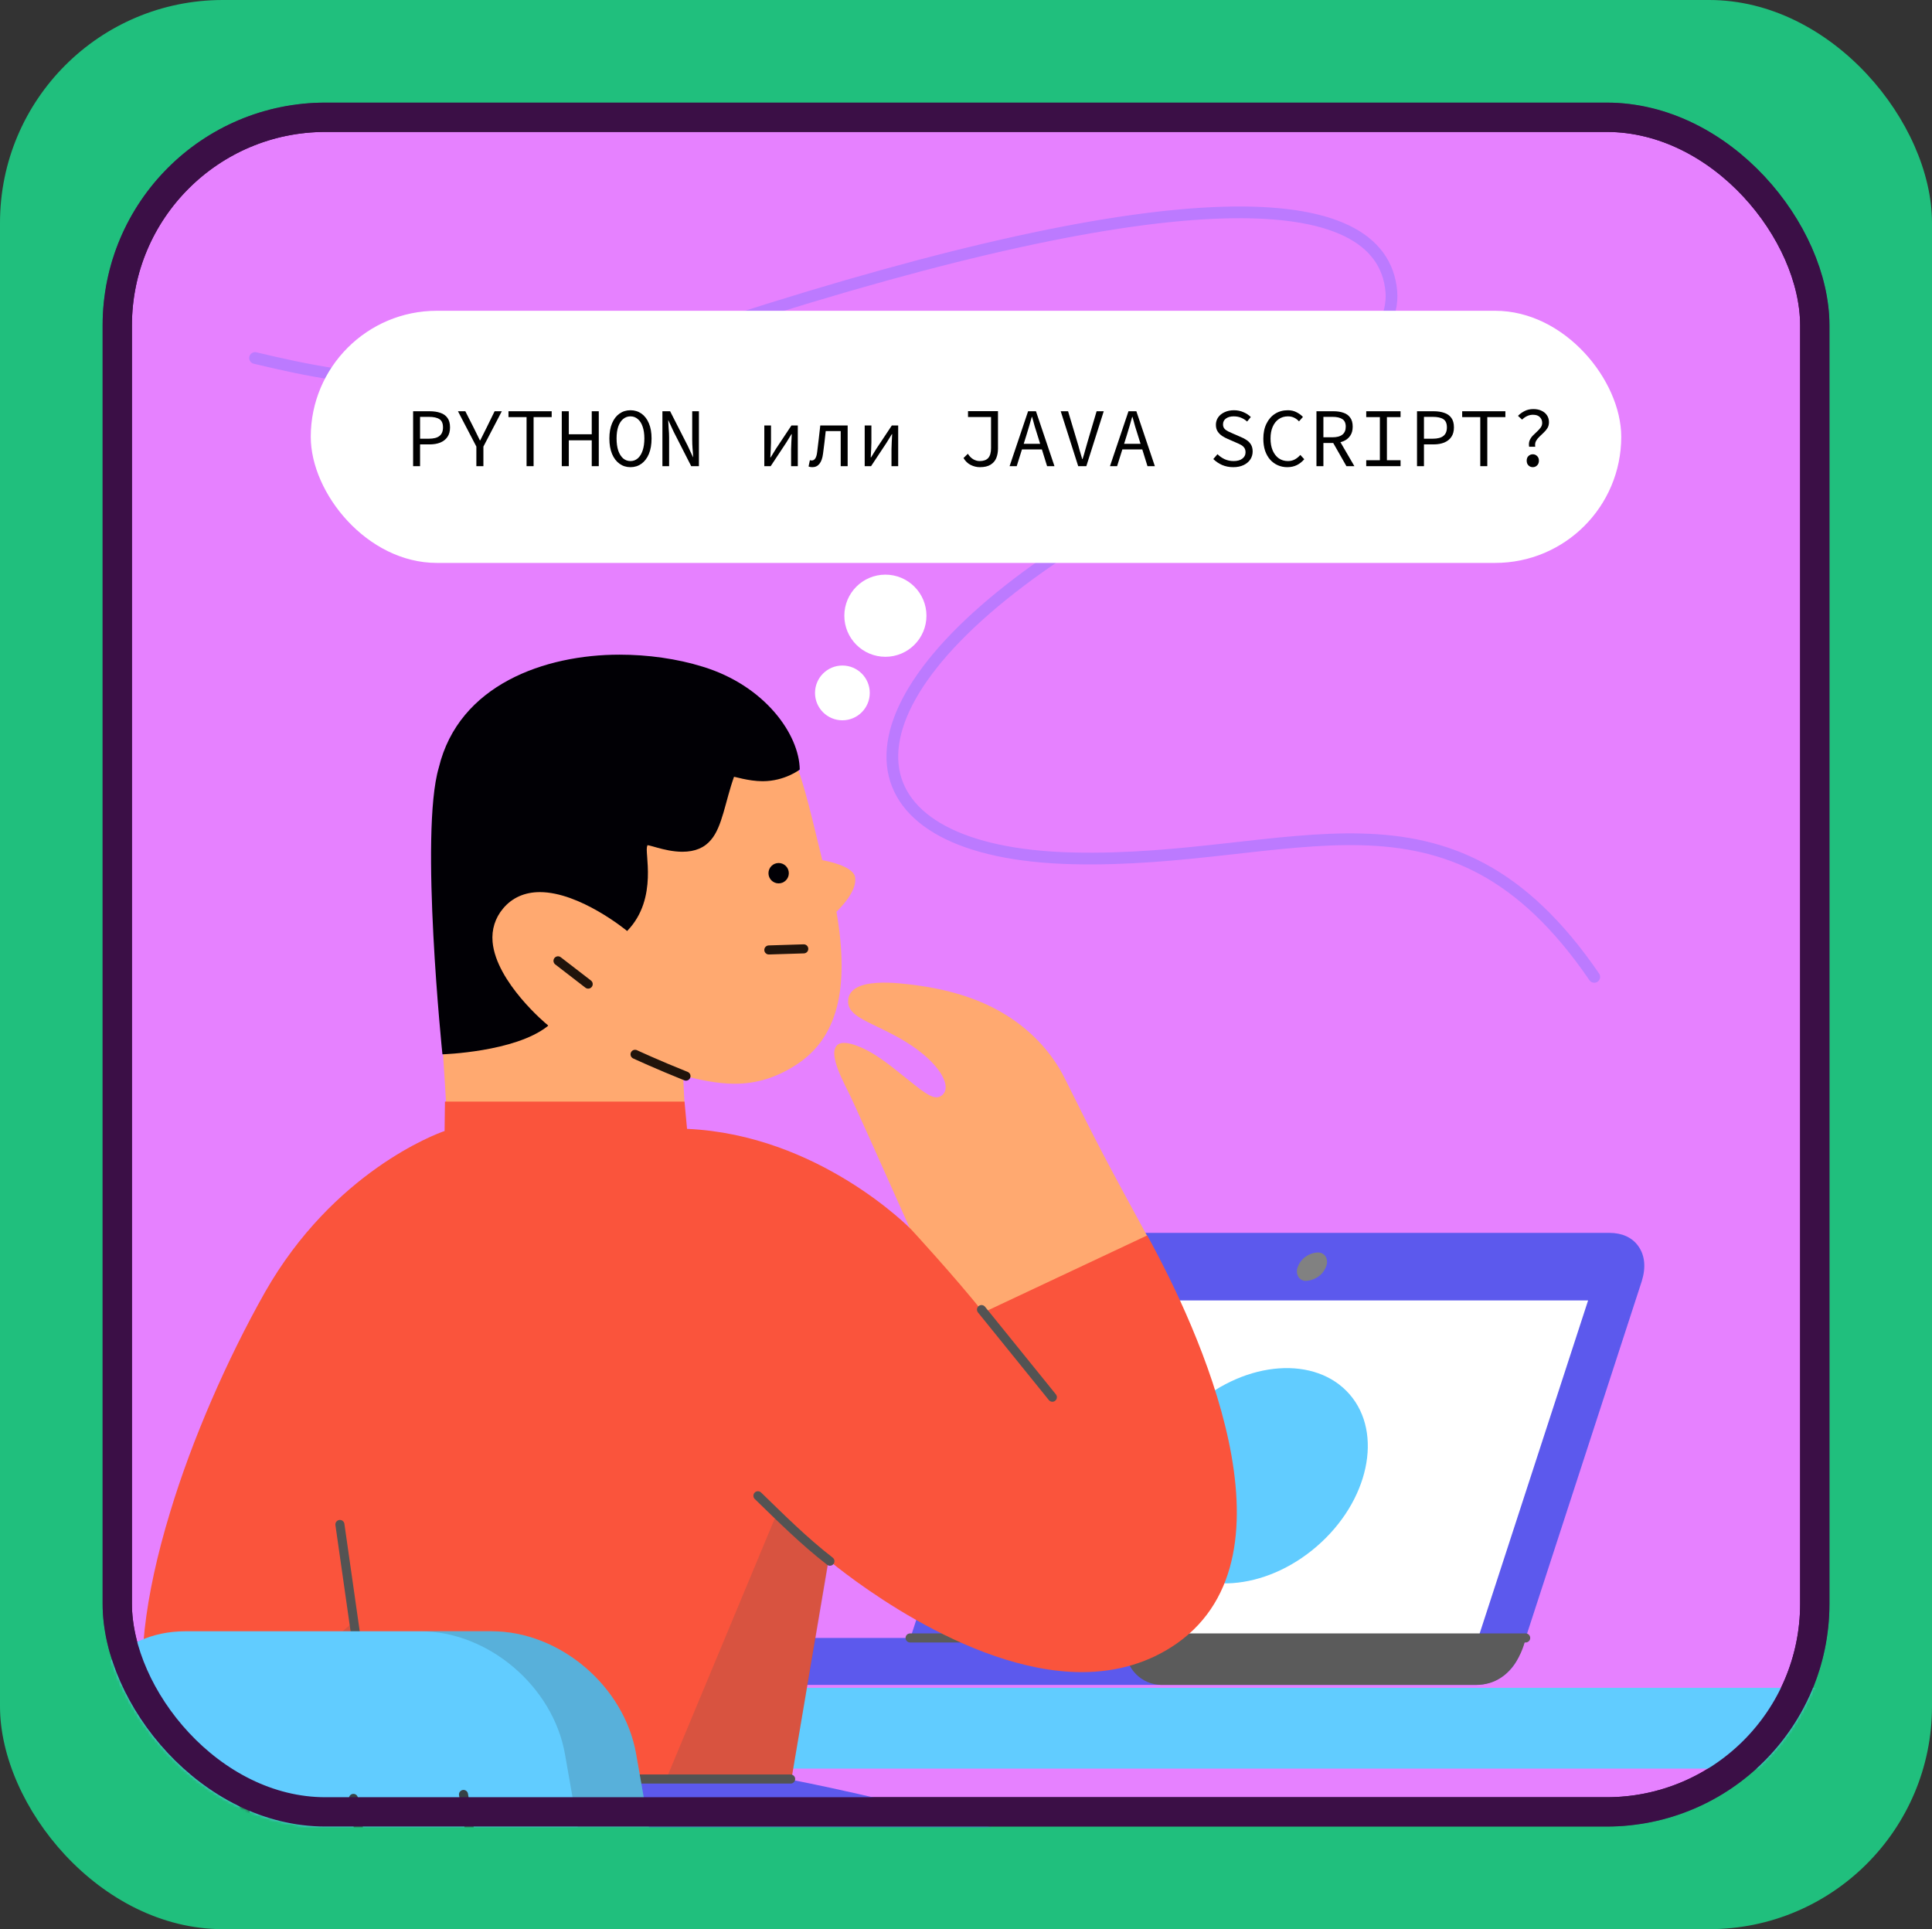 <?xml version="1.0" encoding="UTF-8"?> <svg xmlns="http://www.w3.org/2000/svg" width="659" height="658" viewBox="0 0 659 658" fill="none"><rect x="0" y="0" width="659" height="658" fill="#333333" stroke="none"/> <rect width="659" height="658" rx="76" fill="#20BF7D"></rect> <rect x="40" y="40" width="579.021" height="578" rx="71" fill="#E681FF" stroke="#3B0F46" stroke-width="10"></rect> <mask id="mask0_58_149" style="mask-type:alpha" maskUnits="userSpaceOnUse" x="35" y="35" width="590" height="588"> <rect x="42" y="42" width="575.021" height="574" rx="69" fill="#E681FF" stroke="#3B0F46" stroke-width="14"></rect> </mask> <g mask="url(#mask0_58_149)"> <path d="M87 122.112C122.51 130.54 161.016 138.114 248.258 109.959C400.567 60.797 471.38 62.771 474.583 99.407C477.351 131.722 395.019 165.736 358.543 190.692C281.329 243.522 289.226 290.931 365.902 292.765C441.513 294.58 493.883 260.234 543.801 333.194" stroke="#BC7AFF" stroke-width="4" stroke-linecap="round" stroke-linejoin="round"></path> <rect x="106" y="106" width="447" height="86" rx="43" fill="white"></rect> <path d="M743.661 1049.64H719.549V677.648C719.549 636.647 693.219 603.246 660.902 603.246H252.518C220.2 603.246 193.87 636.647 193.87 677.648V1049.64H169.758V677.648C169.758 621.435 206.895 575.693 252.518 575.693H660.902C706.524 575.693 743.661 621.435 743.661 677.648V1049.64Z" fill="#61CCFF"></path> <path d="M519.859 560.318L560.007 436.975C561.443 432.363 561.104 428.196 558.805 425.008C556.716 422.043 553.215 420.514 549.036 420.514H371.869C362.766 420.514 353.114 427.857 350.149 436.858L310 560.318H519.859Z" fill="#5C59ED"></path> <path d="M504.068 559.104L541.695 443.56H362.217L324.589 559.104H504.068Z" fill="white"></path> <path d="M445.7 436.858C448.77 436.637 451.408 434.664 452.388 431.815C452.831 430.718 452.726 429.398 452.061 428.406C451.408 427.53 450.31 427.098 449.318 427.203C446.249 427.425 443.611 429.398 442.631 432.247C442.187 433.344 442.304 434.664 442.958 435.656C443.611 436.532 444.603 436.975 445.7 436.858Z" fill="#818181"></path> <path d="M396.366 531.096C384.858 517.811 389.865 494.625 407.524 479.308C425.194 463.979 448.851 462.321 460.37 475.607C471.878 488.893 466.871 512.078 449.201 527.396C431.531 542.713 407.874 544.371 396.366 531.096Z" fill="#61CCFF"></path> <path d="M178.245 558.672H384.59H520.08L518.539 563.61C516.462 570.195 510.206 574.69 503.297 574.69H396.109H189.764C188.445 574.69 187.021 574.468 185.702 574.036C179.447 571.841 176.05 565.035 178.245 558.672Z" fill="#5C59ED"></path> <path d="M503.297 574.69C517.442 574.806 520.407 558.777 520.407 558.777L384.59 558.672C384.158 559.874 383.937 561.194 383.937 562.396C383.937 569.097 389.317 574.584 396.109 574.69H503.297Z" fill="#5B5B5B"></path> <path d="M520.406 558.672H310.431" stroke="#5B5B5B" stroke-width="3.091" stroke-linecap="round" stroke-linejoin="round"></path> <path d="M169.257 405.127C158.344 405.127 152.894 401.648 152.894 394.702C152.894 386.518 152.018 373.5 151.026 358.242C148.797 324.373 145.949 282.333 150.408 263.105C157.107 234.957 186.367 224.905 211.413 224.905C220.96 224.905 230.752 226.271 239.563 229.003C266.71 237.187 272.044 258.762 278.125 283.699C278.86 286.921 279.735 290.143 280.482 293.377C281.836 293.622 290.893 295.35 291.64 299.074C292.632 303.919 286.178 310.119 285.314 310.983C289.901 337.531 285.559 354.144 271.554 363.203C264.855 367.546 258.039 369.648 250.593 369.648C244.524 369.648 237.825 368.165 232.993 366.799L234.101 388.502L233.985 388.631C233.354 388.876 192.564 405.127 169.257 405.127Z" fill="#FFA970"></path> <path d="M330.691 464.784C330.318 463.909 292.749 379.081 289.399 372.508C287.788 369.274 286.061 365.923 285.069 362.456C284.696 360.845 284.194 358.86 284.941 357.366C286.061 354.891 289.399 355.755 291.383 356.373C298.082 358.615 303.661 363.448 309.123 367.791C311.224 369.402 313.208 371.142 315.437 372.625C317.176 373.745 319.405 375.111 321.273 373.617C323.747 371.632 322.136 368.036 320.771 365.923C318.67 362.701 315.694 360.098 312.718 357.868C308.131 354.517 303.544 352.287 299.448 350.303C293.496 347.454 289.282 345.469 289.282 341.617C289.282 332.686 307.384 335.417 312.461 336.036C322.638 337.402 332.804 340.134 341.732 345.341C350.906 350.676 358.597 358.487 363.3 368.036C374.831 391.234 376.944 395.203 391.451 421.868L391.825 426.585L330.691 465.275V464.784Z" fill="#FFA970"></path> <path d="M113.341 646.733C112.839 646.488 58.405 623.793 50.224 586.702C46.384 569.587 49.103 545.024 58.032 515.755C65.478 491.075 77.382 463.791 90.396 440.722C113.703 399.791 148.669 386.762 151.646 385.77L151.774 375.729H233.483L234.347 385.034C279.234 387.019 310.478 419.019 310.734 419.264C310.851 419.381 325.615 435.387 335.407 447.669L391.324 421.366L391.452 421.623C408.807 453.249 444.392 530.022 401.617 560.411C392.316 566.984 381.286 570.334 369.008 570.334C329.327 570.334 286.797 535.602 282.584 532.123L269.687 608.406L128.829 608.534C122.514 621.061 117.297 632.969 113.831 646.488L113.703 646.733H113.341Z" fill="#FA543C"></path> <path opacity="0.2" d="M113.341 646.733C103.421 642.39 93.874 637.055 85.062 630.856L84.689 630.611L84.817 630.482C96.22 620.185 99.079 605.673 101.927 591.792C105.031 576.65 107.879 562.395 120.647 553.336L121.021 553.091L128.21 607.039L130.078 608.907C123.752 621.551 117.426 632.969 113.831 646.733L113.703 646.978L113.341 646.733Z" fill="#535353"></path> <path opacity="0.2" d="M226.165 609.398L264.61 517.122L282.712 532.123L269.687 608.406L226.165 609.398Z" fill="#535353"></path> <path d="M392.07 924.93C372.112 850.025 372.848 814.3 372.976 767.788L194.303 767.415C162.803 767.415 139.25 759.721 124.37 744.591C111.718 731.69 105.404 713.466 105.894 690.759C106.758 643.255 128.093 607.414 128.338 607.04H269.932C271.297 607.297 408.806 633.705 445.384 670.422C473.779 699.69 480.724 738.263 490.154 791.605C491.764 800.408 493.375 809.467 495.102 819.017L496.351 825.461C499.327 841.712 502.175 856.96 504.778 869.86L392.07 924.93Z" fill="#5C59ED"></path> <path d="M149.661 261.867C156.489 233.463 185.993 223.294 211.285 223.294C220.96 223.294 230.88 224.66 239.68 227.392C260.887 233.836 272.651 250.508 272.791 262.486C272.791 262.486 267.703 266.455 260.14 266.455C255.18 266.455 250.103 264.716 250.359 264.984C247.372 273.402 246.38 281.959 242.54 286.431C240.299 289.151 237.078 290.517 232.736 290.517C226.41 290.517 220.096 287.423 220.808 288.555C219.594 290.143 224.73 306.301 214.016 317.438L213.887 317.555L213.771 317.438C213.642 317.31 197.769 304.281 184.138 304.281C179.049 304.281 174.707 306.149 171.614 309.862C168.883 313.095 167.646 317.065 168.02 321.279C169.257 335.044 186.495 349.439 186.74 349.555L186.985 349.801L186.74 350.057C175.583 358.86 150.91 359.607 150.91 359.607C150.91 359.607 143.09 284.072 149.661 261.867Z" fill="#010005"></path> <path d="M274.156 323.637L262.252 324.011" stroke="#21140B" stroke-width="3.091" stroke-linecap="round" stroke-linejoin="round"></path> <path d="M265.601 301.304C267.503 301.304 269.067 299.763 269.067 297.836C269.067 295.91 267.503 294.357 265.601 294.357C263.675 294.357 262.123 295.91 262.123 297.836C262.123 299.763 263.675 301.304 265.601 301.304Z" fill="#010005"></path> <path d="M283.085 532.497C274.273 525.679 266.465 517.869 258.529 510.175" stroke="#535353" stroke-width="3.091" stroke-linecap="round" stroke-linejoin="round"></path> <path d="M334.788 446.677L358.959 476.564" stroke="#535353" stroke-width="3.091" stroke-linecap="round" stroke-linejoin="round"></path> <path d="M269.686 606.795H128.337L115.943 519.97" stroke="#535353" stroke-width="3.091" stroke-linecap="round" stroke-linejoin="round"></path> <path d="M233.985 367.044C224.065 363.074 216.619 359.607 216.619 359.607" stroke="#21140B" stroke-width="3.091" stroke-linecap="round" stroke-linejoin="round"></path> <path d="M200.629 335.662L190.335 327.724" stroke="#21140B" stroke-width="3.091" stroke-linecap="round" stroke-linejoin="round"></path> <path d="M235.771 705.27H47.492L28.725 598.342C24.559 575.179 40.081 556.395 63.225 556.395H167.658C190.919 556.395 212.954 575.062 216.992 598.342L235.771 705.27Z" fill="#61CCFF"></path> <path opacity="0.2" d="M235.771 705.27H211.495L192.716 598.342C188.666 575.179 166.526 556.395 143.37 556.395H167.658C190.919 556.395 212.954 575.062 216.992 598.342L235.771 705.27Z" fill="#364146"></path> <path d="M90.991 661.525L83.019 614.64" stroke="#364146" stroke-width="3.091" stroke-linecap="round" stroke-linejoin="round"></path> <path d="M128.42 660.183L120.554 613.402" stroke="#364146" stroke-width="3.091" stroke-linecap="round" stroke-linejoin="round"></path> <path d="M166.083 658.945L158.1 612.06" stroke="#364146" stroke-width="3.091" stroke-linecap="round" stroke-linejoin="round"></path> <path d="M140.913 159V140.269H146.566C147.956 140.269 149.165 140.45 150.193 140.811C151.24 141.154 152.049 141.725 152.62 142.525C153.21 143.324 153.505 144.409 153.505 145.78C153.505 147.093 153.21 148.178 152.62 149.035C152.049 149.872 151.24 150.51 150.193 150.948C149.146 151.367 147.937 151.576 146.566 151.576H143.283V159H140.913ZM143.283 149.635H146.281C147.918 149.635 149.127 149.32 149.907 148.692C150.707 148.064 151.106 147.093 151.106 145.78C151.106 144.428 150.707 143.495 149.907 142.981C149.108 142.448 147.899 142.182 146.281 142.182H143.283V149.635Z" fill="black"></path> <path d="M162.488 159V152.319L156.206 140.269H158.719L161.546 145.837C161.908 146.541 162.26 147.255 162.603 147.978C162.945 148.702 163.307 149.444 163.688 150.206H163.802C164.183 149.444 164.554 148.702 164.915 147.978C165.277 147.255 165.639 146.532 166.001 145.808L168.713 140.269H171.169L164.887 152.319V159H162.488Z" fill="black"></path> <path d="M179.61 159V142.268H173.442V140.269H188.176V142.268H182.008V159H179.61Z" fill="black"></path> <path d="M191.62 159V140.269H194.018V148.121H201.842V140.269H204.241V159H201.842V150.177H194.018V159H191.62Z" fill="black"></path> <path d="M215.052 159.343C213.643 159.343 212.396 158.953 211.311 158.172C210.226 157.392 209.379 156.278 208.77 154.831C208.161 153.366 207.856 151.605 207.856 149.549C207.856 147.531 208.161 145.808 208.77 144.381C209.379 142.934 210.226 141.83 211.311 141.068C212.396 140.307 213.643 139.926 215.052 139.926C216.46 139.926 217.707 140.307 218.792 141.068C219.877 141.83 220.724 142.934 221.333 144.381C221.943 145.808 222.247 147.531 222.247 149.549C222.247 151.605 221.943 153.366 221.333 154.831C220.724 156.278 219.877 157.392 218.792 158.172C217.707 158.953 216.46 159.343 215.052 159.343ZM215.052 157.258C216.003 157.258 216.831 156.954 217.536 156.345C218.259 155.717 218.811 154.831 219.192 153.689C219.592 152.528 219.792 151.148 219.792 149.549C219.792 147.969 219.592 146.617 219.192 145.494C218.811 144.371 218.259 143.514 217.536 142.924C216.831 142.315 216.003 142.011 215.052 142.011C214.1 142.011 213.262 142.315 212.539 142.924C211.834 143.514 211.282 144.371 210.883 145.494C210.502 146.617 210.312 147.969 210.312 149.549C210.312 151.148 210.502 152.528 210.883 153.689C211.282 154.831 211.834 155.717 212.539 156.345C213.262 156.954 214.1 157.258 215.052 157.258Z" fill="black"></path> <path d="M225.948 159V140.269H228.575L234.571 152.033L236.37 155.916H236.427C236.389 154.984 236.323 154.013 236.228 153.004C236.151 151.976 236.113 150.967 236.113 149.977V140.269H238.398V159H235.771L229.774 147.236L227.975 143.353H227.918C227.956 144.304 228.014 145.275 228.09 146.265C228.185 147.255 228.232 148.235 228.232 149.206V159H225.948Z" fill="black"></path> <path d="M260.705 159V145.123H262.989V150.891C262.989 151.633 262.96 152.452 262.903 153.347C262.846 154.222 262.799 155.107 262.761 156.002H262.875C263.141 155.564 263.446 155.069 263.789 154.517C264.15 153.946 264.455 153.451 264.702 153.032L269.956 145.123H272.126V159H269.842V153.232C269.842 152.49 269.871 151.671 269.928 150.777C269.985 149.882 270.032 148.987 270.07 148.093H269.956C269.709 148.511 269.404 149.006 269.043 149.577C268.7 150.148 268.395 150.643 268.129 151.062L262.875 159H260.705Z" fill="black"></path> <path d="M277.084 159.343C276.817 159.343 276.589 159.324 276.398 159.286C276.208 159.248 276.008 159.191 275.799 159.114L276.256 156.944C276.351 156.963 276.446 156.992 276.541 157.03C276.655 157.049 276.77 157.059 276.884 157.059C277.379 157.059 277.778 156.83 278.083 156.373C278.407 155.897 278.626 155.145 278.74 154.118C278.93 152.633 279.111 151.138 279.282 149.635C279.454 148.131 279.625 146.627 279.796 145.123H289.133V159H286.763V147.036H281.652C281.519 148.312 281.376 149.596 281.224 150.891C281.072 152.166 280.91 153.442 280.739 154.717C280.548 156.259 280.139 157.42 279.511 158.201C278.902 158.962 278.093 159.343 277.084 159.343Z" fill="black"></path> <path d="M294.947 159V145.123H297.232V150.891C297.232 151.633 297.203 152.452 297.146 153.347C297.089 154.222 297.041 155.107 297.003 156.002H297.117C297.384 155.564 297.689 155.069 298.031 154.517C298.393 153.946 298.697 153.451 298.945 153.032L304.199 145.123H306.369V159H304.085V153.232C304.085 152.49 304.113 151.671 304.17 150.777C304.227 149.882 304.275 148.987 304.313 148.093H304.199C303.951 148.511 303.647 149.006 303.285 149.577C302.943 150.148 302.638 150.643 302.371 151.062L297.117 159H294.947Z" fill="black"></path> <path d="M334.215 159.343C333.169 159.343 332.141 159.095 331.132 158.601C330.123 158.106 329.295 157.316 328.647 156.231L330.132 154.774C330.665 155.612 331.284 156.24 331.988 156.659C332.712 157.059 333.435 157.258 334.158 157.258C335.491 157.258 336.471 156.906 337.099 156.202C337.728 155.479 338.042 154.346 338.042 152.804V142.239H330.189V140.24H340.412V153.004C340.412 154.165 340.221 155.231 339.841 156.202C339.46 157.154 338.813 157.915 337.899 158.486C337.004 159.057 335.776 159.343 334.215 159.343Z" fill="black"></path> <path d="M344.37 159L350.68 140.269H353.364L359.675 159H357.162L353.907 148.521C353.583 147.474 353.259 146.436 352.936 145.409C352.631 144.362 352.336 143.296 352.051 142.21H351.936C351.632 143.296 351.327 144.362 351.023 145.409C350.718 146.436 350.404 147.474 350.08 148.521L346.797 159H344.37ZM347.682 153.289V151.376H356.277V153.289H347.682Z" fill="black"></path> <path d="M367.773 159L361.805 140.269H364.318L367.345 150.377C367.687 151.481 367.982 152.518 368.23 153.489C368.496 154.441 368.801 155.469 369.143 156.573H369.258C369.619 155.469 369.924 154.441 370.171 153.489C370.438 152.518 370.733 151.481 371.057 150.377L374.055 140.269H376.482L370.543 159H367.773Z" fill="black"></path> <path d="M378.612 159L384.923 140.269H387.607L393.917 159H391.404L388.149 148.521C387.826 147.474 387.502 146.436 387.178 145.409C386.874 144.362 386.579 143.296 386.293 142.21H386.179C385.875 143.296 385.57 144.362 385.265 145.409C384.961 146.436 384.647 147.474 384.323 148.521L381.039 159H378.612ZM381.925 153.289V151.376H390.519V153.289H381.925Z" fill="black"></path> <path d="M420.65 159.343C419.28 159.343 418.014 159.095 416.852 158.601C415.71 158.087 414.711 157.411 413.854 156.573L415.282 154.917C415.986 155.621 416.805 156.192 417.738 156.63C418.689 157.049 419.698 157.258 420.764 157.258C422.059 157.258 423.058 156.982 423.763 156.43C424.486 155.878 424.848 155.165 424.848 154.289C424.848 153.623 424.695 153.09 424.391 152.69C424.105 152.29 423.705 151.957 423.191 151.69C422.697 151.424 422.125 151.157 421.478 150.891L418.794 149.72C418.166 149.454 417.538 149.121 416.91 148.721C416.3 148.321 415.786 147.817 415.368 147.207C414.949 146.579 414.739 145.808 414.739 144.895C414.739 143.943 414.996 143.096 415.51 142.353C416.043 141.592 416.776 141.002 417.709 140.583C418.642 140.145 419.698 139.926 420.879 139.926C422.059 139.926 423.144 140.145 424.134 140.583C425.124 141.002 425.961 141.554 426.647 142.239L425.39 143.781C424.781 143.229 424.105 142.801 423.363 142.496C422.62 142.172 421.764 142.011 420.793 142.011C419.708 142.011 418.832 142.258 418.166 142.753C417.5 143.229 417.167 143.895 417.167 144.752C417.167 145.342 417.328 145.827 417.652 146.208C417.995 146.589 418.423 146.903 418.937 147.15C419.451 147.398 419.974 147.636 420.507 147.864L423.134 149.006C423.915 149.311 424.619 149.682 425.247 150.12C425.876 150.539 426.37 151.062 426.732 151.69C427.094 152.319 427.275 153.09 427.275 154.003C427.275 154.993 427.008 155.897 426.475 156.716C425.942 157.515 425.181 158.153 424.191 158.629C423.201 159.105 422.021 159.343 420.65 159.343Z" fill="black"></path> <path d="M439.085 159.343C437.924 159.343 436.848 159.124 435.858 158.686C434.868 158.248 434.002 157.62 433.26 156.802C432.518 155.964 431.937 154.946 431.518 153.746C431.118 152.528 430.918 151.157 430.918 149.635C430.918 147.636 431.28 145.913 432.004 144.466C432.727 143 433.717 141.877 434.973 141.097C436.23 140.316 437.676 139.926 439.313 139.926C440.437 139.926 441.436 140.164 442.312 140.64C443.187 141.097 443.892 141.62 444.425 142.21L443.083 143.724C442.607 143.191 442.055 142.772 441.426 142.467C440.798 142.163 440.094 142.011 439.313 142.011C438.114 142.011 437.067 142.325 436.172 142.953C435.297 143.562 434.611 144.428 434.117 145.551C433.622 146.674 433.374 148.016 433.374 149.577C433.374 151.157 433.622 152.518 434.117 153.661C434.611 154.803 435.297 155.688 436.172 156.316C437.067 156.944 438.114 157.258 439.313 157.258C440.17 157.258 440.941 157.078 441.626 156.716C442.312 156.354 442.949 155.84 443.539 155.174L444.881 156.63C444.158 157.487 443.32 158.153 442.369 158.629C441.417 159.105 440.322 159.343 439.085 159.343Z" fill="black"></path> <path d="M449.039 159V140.269H454.864C456.14 140.269 457.263 140.44 458.234 140.783C459.224 141.106 459.994 141.658 460.547 142.439C461.118 143.2 461.403 144.228 461.403 145.523C461.403 146.779 461.118 147.817 460.547 148.635C459.994 149.454 459.224 150.072 458.234 150.491C457.263 150.891 456.14 151.091 454.864 151.091H451.409V159H449.039ZM451.409 149.149H454.522C455.987 149.149 457.101 148.854 457.862 148.264C458.643 147.655 459.033 146.741 459.033 145.523C459.033 144.304 458.643 143.448 457.862 142.953C457.101 142.439 455.987 142.182 454.522 142.182H451.409V149.149ZM454.379 150.434L456.263 149.178L461.974 159H459.262L454.379 150.434Z" fill="black"></path> <path d="M466.018 159V156.973H470.672V142.268H466.018V140.269H477.725V142.268H473.071V156.973H477.725V159H466.018Z" fill="black"></path> <path d="M483.339 159V140.269H488.993C490.382 140.269 491.591 140.45 492.619 140.811C493.666 141.154 494.475 141.725 495.046 142.525C495.636 143.324 495.931 144.409 495.931 145.78C495.931 147.093 495.636 148.178 495.046 149.035C494.475 149.872 493.666 150.51 492.619 150.948C491.572 151.367 490.363 151.576 488.993 151.576H485.709V159H483.339ZM485.709 149.635H488.707C490.344 149.635 491.553 149.32 492.333 148.692C493.133 148.064 493.533 147.093 493.533 145.78C493.533 144.428 493.133 143.495 492.333 142.981C491.534 142.448 490.325 142.182 488.707 142.182H485.709V149.635Z" fill="black"></path> <path d="M504.915 159V142.268H498.747V140.269H513.481V142.268H507.313V159H504.915Z" fill="black"></path> <path d="M521.579 152.376C521.446 151.557 521.503 150.843 521.75 150.234C522.017 149.606 522.379 149.054 522.836 148.578C523.311 148.102 523.787 147.645 524.263 147.207C524.758 146.751 525.177 146.294 525.52 145.837C525.862 145.361 526.034 144.828 526.034 144.238C526.034 143.457 525.767 142.801 525.234 142.268C524.72 141.735 523.94 141.468 522.893 141.468C522.169 141.468 521.493 141.62 520.865 141.925C520.256 142.21 519.695 142.61 519.181 143.124L517.781 141.839C518.429 141.173 519.19 140.621 520.066 140.183C520.941 139.745 521.931 139.526 523.035 139.526C524.101 139.526 525.025 139.717 525.805 140.097C526.605 140.459 527.223 140.973 527.661 141.639C528.118 142.306 528.346 143.086 528.346 143.981C528.346 144.761 528.175 145.437 527.832 146.008C527.49 146.56 527.062 147.074 526.548 147.55C526.053 148.026 525.567 148.492 525.091 148.949C524.615 149.387 524.225 149.882 523.921 150.434C523.635 150.986 523.549 151.633 523.664 152.376H521.579ZM522.836 159.343C522.264 159.343 521.77 159.143 521.351 158.743C520.951 158.344 520.751 157.801 520.751 157.116C520.751 156.449 520.951 155.926 521.351 155.545C521.77 155.145 522.264 154.946 522.836 154.946C523.407 154.946 523.892 155.145 524.292 155.545C524.711 155.926 524.92 156.449 524.92 157.116C524.92 157.801 524.711 158.344 524.292 158.743C523.892 159.143 523.407 159.343 522.836 159.343Z" fill="black"></path> <ellipse cx="302.005" cy="210.01" rx="14.005" ry="14.01" fill="white"></ellipse> <ellipse cx="287.337" cy="236.34" rx="9.337" ry="9.34" fill="white"></ellipse> <rect x="40" y="40" width="579.021" height="578" rx="71" stroke="#3B0F46" stroke-width="10"></rect> </g> </svg> 